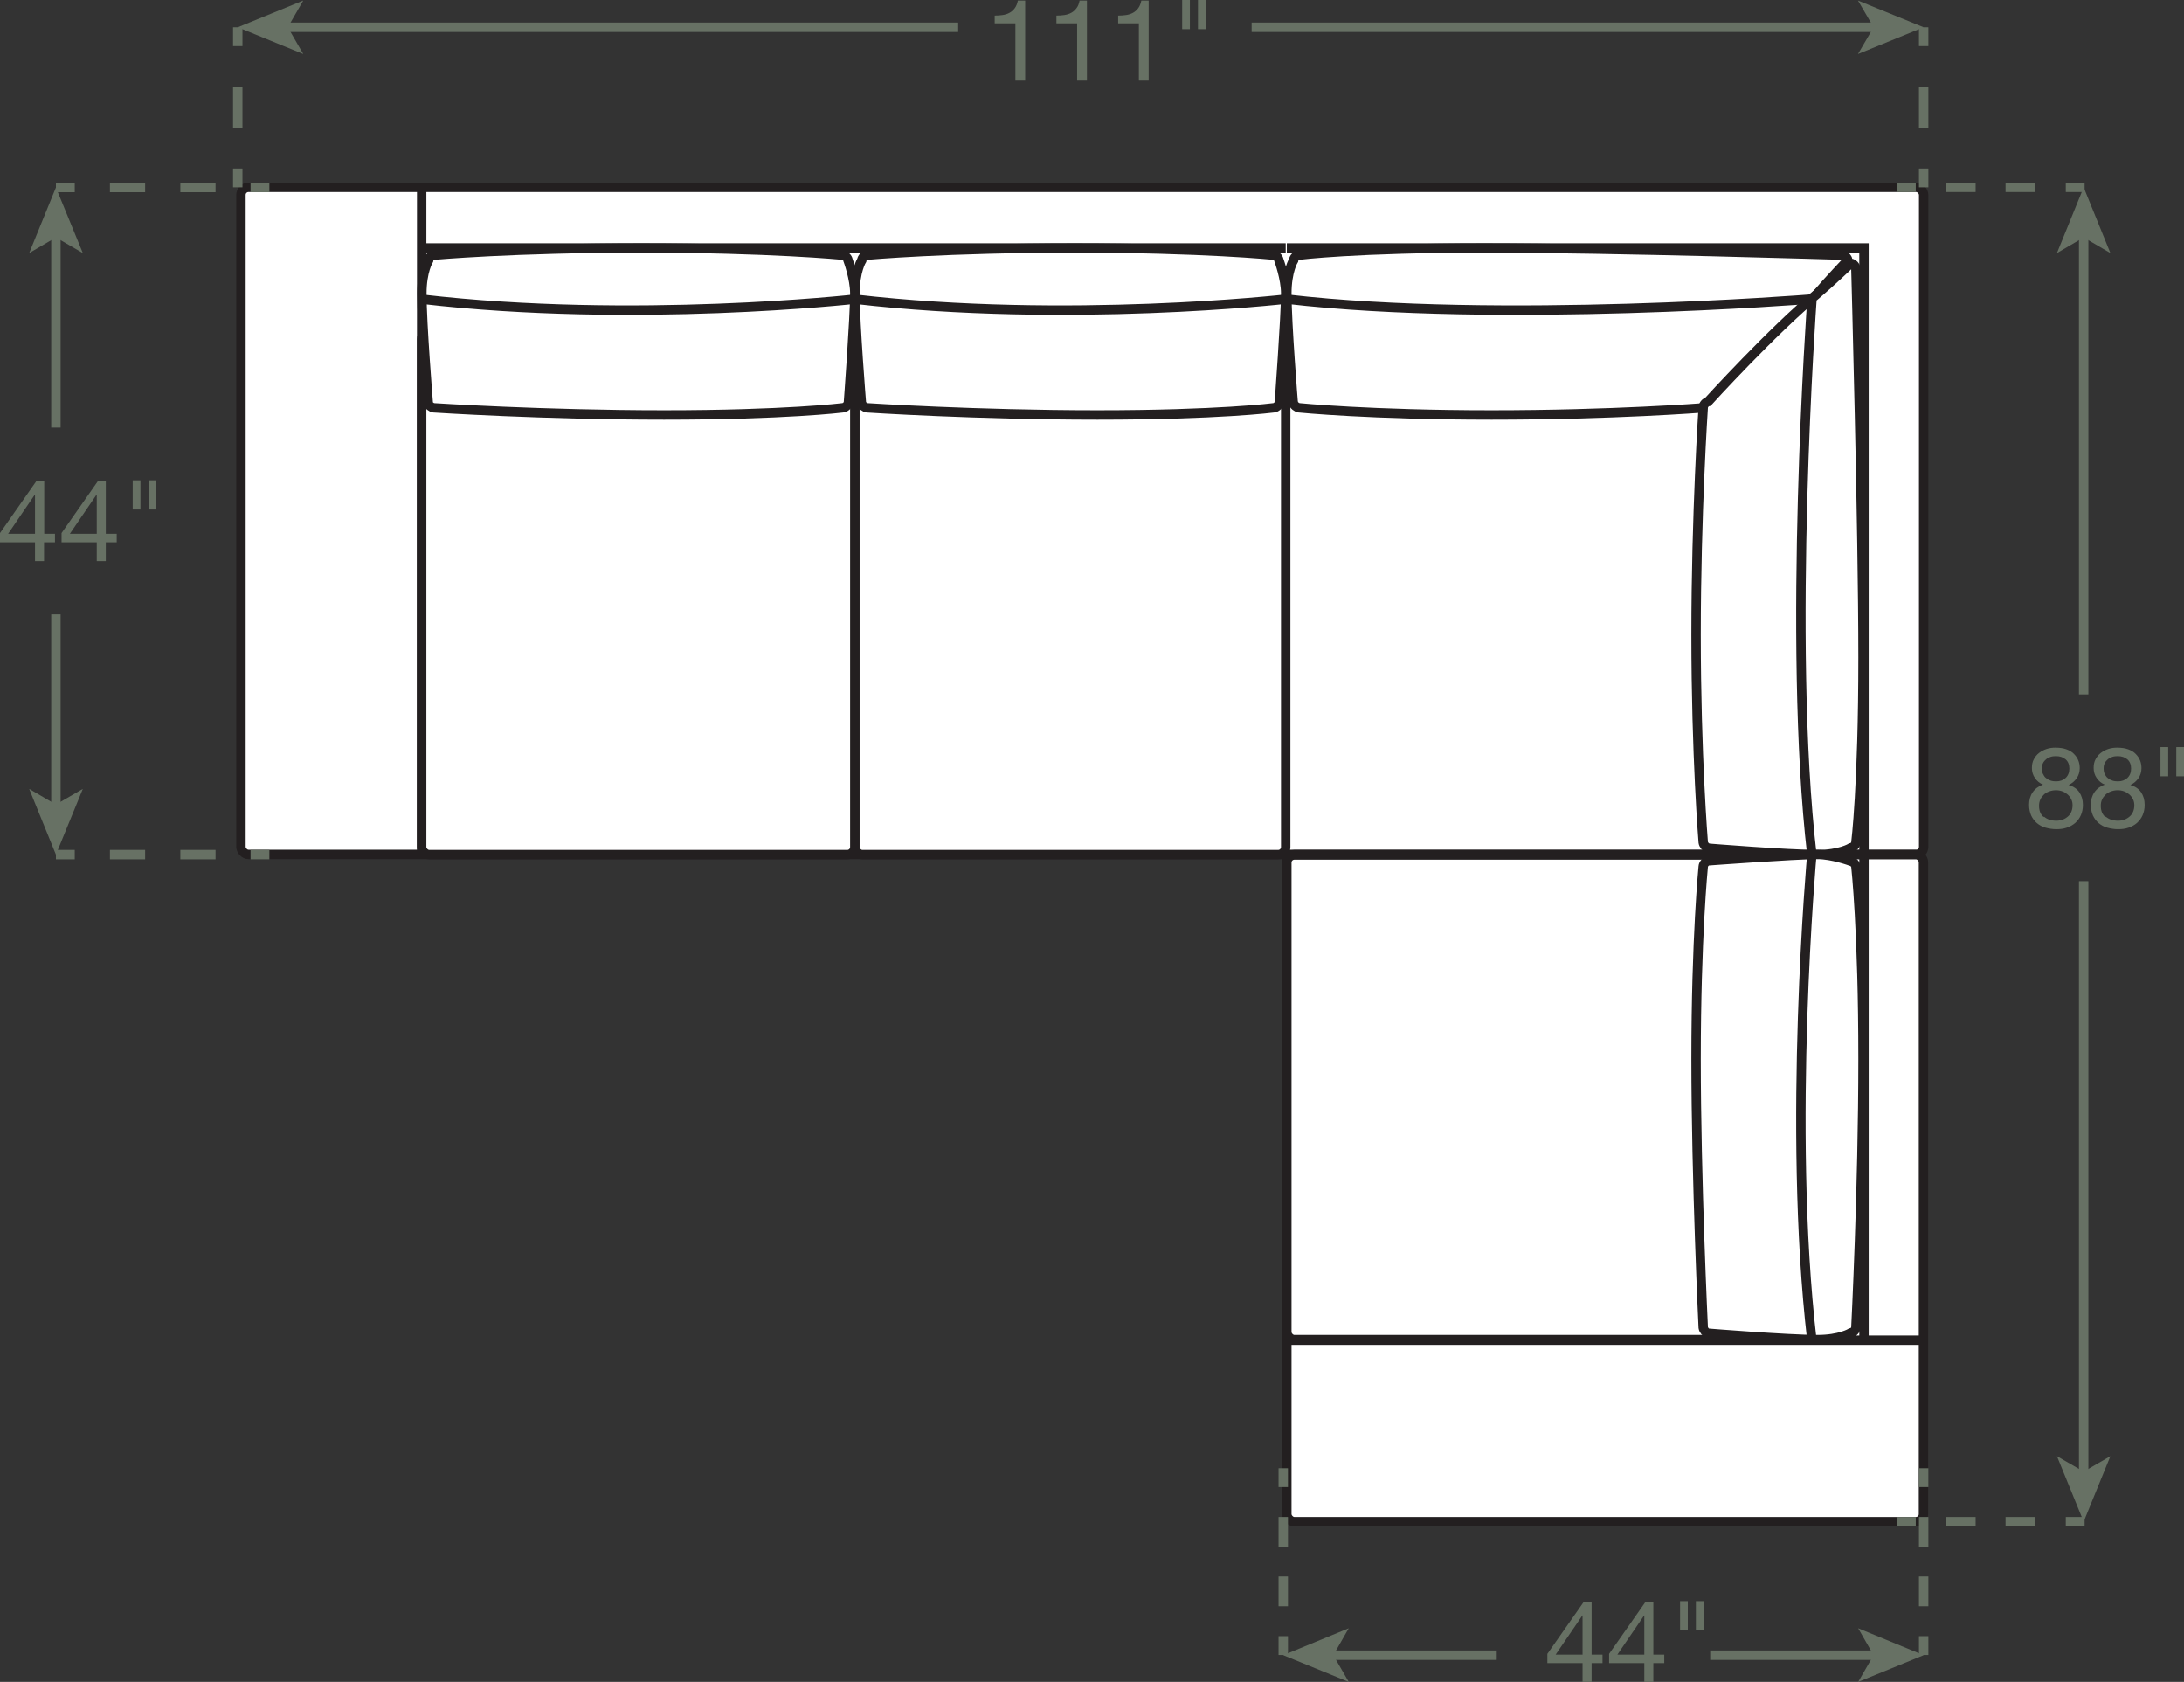 <?xml version="1.0" encoding="UTF-8"?><svg id="Layer_2" xmlns="http://www.w3.org/2000/svg" viewBox="0 0 116.02 89.33"><rect x="0" y="0" width="116.02" height="89.33" fill="#333333" stroke="none"/><defs><style>.cls-1{stroke-dasharray:0 .57;}.cls-1,.cls-2,.cls-3,.cls-4,.cls-5,.cls-6,.cls-7,.cls-8,.cls-9{stroke-width:.5px;}.cls-1,.cls-2,.cls-3,.cls-4,.cls-5,.cls-6,.cls-7,.cls-9{fill:none;}.cls-1,.cls-2,.cls-8{stroke:#231f20;}.cls-3,.cls-4,.cls-5,.cls-6,.cls-7,.cls-9{stroke:#677164;}.cls-4{stroke-dasharray:0 0 1.59 1.59;}.cls-5{stroke-dasharray:0 0 1.59 1.59;}.cls-6{stroke-dasharray:0 0 1.87 1.87;}.cls-7{stroke-dasharray:0 0 1.58 1.58;}.cls-8,.cls-10{fill:#fff;}.cls-10,.cls-11{stroke-width:0px;}.cls-11{fill:#677164;}.cls-9{stroke-dasharray:0 0 2.17 2.17;}</style></defs><g id="Layer_1-2"><rect class="cls-10" x="12.8" y="9.95" width="89.39" height="35.43" rx=".4" ry=".4"/><rect class="cls-2" x="12.8" y="9.95" width="89.39" height="35.43" rx=".4" ry=".4"/><rect class="cls-10" x="68.36" y="45.39" width="33.82" height="35.43" rx=".4" ry=".4"/><rect class="cls-2" x="68.36" y="45.39" width="33.82" height="35.43" rx=".4" ry=".4"/><line class="cls-1" x1="101.93" y1="10.36" x2="94.53" y2="17.6"/><line class="cls-2" x1="22.4" y1="45.39" x2="22.4" y2="9.95"/><polyline class="cls-2" points="68.36 13.17 99.02 13.17 99.02 71.16"/><polyline class="cls-2" points="68.36 17.6 94.56 17.6 94.56 71.16"/><line class="cls-2" x1="22.46" y1="17.6" x2="68.3" y2="17.6"/><path class="cls-8" d="m68.71,21.4c.03.13.17.24.3.26,0,0,3.79.38,10.23.38s11.27-.38,11.27-.38c.13-.01.27-.13.3-.26,0,0,3.73-3.39,5.74-5.81.52-.62,1.61-1.77,1.61-1.77-.02-.13-.15-.25-.28-.27,0,0-12.2-.38-19.05-.38s-9.83.38-9.83.38c-.13.01-.26.13-.28.27,0,0-.36.57-.36,1.77,0,1.61.34,5.81.34,5.81Z"/><path class="cls-2" d="m96.15,15.89s-16.51,1.31-27.78,0"/><path class="cls-8" d="m90.74,45.04c-.13-.03-.24-.17-.26-.3,0,0-.38-4.59-.38-11.03s.38-12.08.38-12.08c.01-.13.13-.27.26-.3,0,0,3.39-3.73,5.81-5.74.62-.52,1.77-1.61,1.77-1.61.13.02.25.15.27.28,0,0,.38,13.81.38,20.66s-.38,9.83-.38,9.83c-.01.13-.13.26-.27.28,0,0-.57.36-1.77.36-1.61,0-5.81-.34-5.81-.34Z"/><path class="cls-2" d="m96.25,15.99s-1.31,18.12,0,29.39"/><rect class="cls-10" x="45.41" y="17.61" width="22.89" height="27.78" rx=".4" ry=".4"/><rect class="cls-2" x="45.41" y="17.61" width="22.89" height="27.78" rx=".4" ry=".4"/><path class="cls-8" d="m45.76,21.4c.03.13.17.24.3.26,0,0,5.8.38,12.24.38s9.36-.38,9.36-.38c.13-.01.27-.13.3-.26,0,0,.34-4.6.34-5.81,0-.8-.36-1.77-.36-1.77-.02-.13-.15-.25-.28-.27,0,0-3.72-.38-10.57-.38s-11.03.38-11.03.38c-.13.01-.26.13-.28.27,0,0-.36.57-.36,1.77,0,1.61.34,5.81.34,5.81Z"/><path class="cls-2" d="m68.3,15.89s-11.61,1.31-22.89,0"/><rect class="cls-10" x="22.4" y="17.61" width="23.01" height="27.78" rx=".4" ry=".4"/><rect class="cls-2" x="22.4" y="17.61" width="23.01" height="27.78" rx=".4" ry=".4"/><path class="cls-8" d="m22.74,21.4c.03.13.17.24.3.26,0,0,5.8.38,12.24.38s9.49-.38,9.49-.38c.13-.01.27-.13.3-.26,0,0,.34-4.6.34-5.81,0-.8-.36-1.77-.36-1.77-.02-.13-.15-.25-.28-.27,0,0-3.85-.38-10.69-.38s-11.03.38-11.03.38c-.13.01-.26.13-.28.27,0,0-.36.57-.36,1.77,0,1.61.34,5.81.34,5.81Z"/><path class="cls-2" d="m45.41,15.89s-11.74,1.31-23.01,0"/><line class="cls-2" x1="68.36" y1="71.18" x2="102.19" y2="71.18"/><rect class="cls-10" x="68.36" y="45.41" width="26.17" height="25.74" rx=".4" ry=".4"/><rect class="cls-2" x="68.36" y="45.41" width="26.17" height="25.74" rx=".4" ry=".4"/><path class="cls-8" d="m90.74,70.81c-.13-.03-.24-.17-.26-.3,0,0-.38-7.81-.38-14.26,0-6.44.38-10.23.38-10.23.01-.13.13-.27.26-.3,0,0,4.6-.34,5.81-.34.8,0,1.77.36,1.77.36.13.02.25.15.27.28,0,0,.38,3.38.38,10.23s-.38,14.26-.38,14.26c-.01.13-.13.26-.27.28,0,0-.57.36-1.77.36-1.61,0-5.81-.34-5.81-.34Z"/><path class="cls-2" d="m96.25,45.39s-1.31,14.5,0,25.77"/><line class="cls-2" x1="22.46" y1="13.17" x2="68.3" y2="13.17"/><line class="cls-3" x1="68.17" y1="77.98" x2="68.17" y2="78.98"/><line class="cls-7" x1="68.17" y1="80.57" x2="68.17" y2="86.11"/><line class="cls-3" x1="68.17" y1="86.9" x2="68.17" y2="87.9"/><line class="cls-3" x1="102.19" y1="77.98" x2="102.19" y2="78.98"/><line class="cls-7" x1="102.19" y1="80.57" x2="102.19" y2="86.11"/><line class="cls-3" x1="102.19" y1="86.9" x2="102.19" y2="87.9"/><line class="cls-3" x1="99.72" y1="87.91" x2="90.85" y2="87.91"/><polygon class="cls-11" points="102.19 87.91 98.71 86.48 99.53 87.91 98.71 89.33 102.19 87.91"/><line class="cls-3" x1="70.64" y1="87.91" x2="79.51" y2="87.91"/><polygon class="cls-11" points="68.17 87.91 71.65 89.33 70.83 87.91 71.65 86.48 68.17 87.91"/><path class="cls-11" d="m85.13,87.88v.45h-.58v1h-.48v-1h-1.87v-.49l1.94-2.77h.41v2.81h.58Zm-1.06-2.08h-.01l-1.42,2.08h1.43v-2.08Z"/><path class="cls-11" d="m88.41,87.88v.45h-.58v1h-.48v-1h-1.87v-.49l1.94-2.77h.41v2.81h.58Zm-1.06-2.08h-.01l-1.42,2.08h1.43v-2.08Z"/><path class="cls-11" d="m89.66,85.04v1.55h-.41v-1.55h.41Zm.84,0v1.55h-.41v-1.55h.41Z"/><line class="cls-3" x1="100.77" y1="80.82" x2="101.77" y2="80.82"/><line class="cls-4" x1="103.36" y1="80.82" x2="108.94" y2="80.82"/><line class="cls-3" x1="109.74" y1="80.82" x2="110.74" y2="80.82"/><line class="cls-3" x1="100.77" y1="9.95" x2="101.77" y2="9.95"/><line class="cls-5" x1="103.36" y1="9.95" x2="108.94" y2="9.95"/><line class="cls-3" x1="109.74" y1="9.95" x2="110.74" y2="9.95"/><line class="cls-3" x1="110.69" y1="12.43" x2="110.69" y2="36.88"/><polygon class="cls-11" points="110.69 9.95 109.27 13.44 110.69 12.61 112.11 13.44 110.69 9.95"/><line class="cls-3" x1="110.69" y1="78.35" x2="110.69" y2="46.8"/><polygon class="cls-11" points="110.69 80.82 112.11 77.34 110.69 78.16 109.27 77.34 110.69 80.82"/><path class="cls-11" d="m108.04,40.33c.07-.13.16-.25.28-.34.12-.09.25-.16.4-.21.15-.05.31-.07.47-.07.23,0,.43.03.59.09.16.06.3.14.4.25.1.1.18.22.23.35.05.13.07.26.07.4,0,.19-.05.37-.16.53-.11.16-.25.28-.43.36.26.08.45.21.57.39.12.18.19.4.19.67,0,.21-.04.39-.11.55-.07.16-.17.29-.3.41-.13.11-.27.19-.45.25-.17.06-.36.08-.55.08s-.39-.03-.57-.08c-.18-.05-.33-.13-.46-.24s-.23-.24-.31-.41c-.07-.16-.11-.35-.11-.57,0-.25.06-.47.19-.66.13-.19.31-.32.55-.41-.18-.07-.32-.19-.43-.35-.11-.16-.16-.34-.16-.53,0-.18.03-.33.1-.46Zm.54,3.04c.17.15.39.22.65.22.13,0,.25-.02.35-.06.11-.04.2-.1.28-.17.08-.07.14-.16.18-.26s.06-.21.06-.33-.02-.22-.07-.32c-.05-.1-.11-.18-.19-.25-.08-.07-.17-.13-.28-.17-.11-.04-.22-.06-.34-.06s-.24.02-.35.06-.21.09-.29.17-.15.16-.19.26c-.05.1-.07.21-.07.34,0,.26.08.46.25.6Zm-.04-2.25c.04.09.09.16.16.21.07.06.15.1.24.13.09.03.19.04.29.04.2,0,.37-.06.5-.18.13-.12.2-.29.2-.5s-.07-.38-.2-.49c-.13-.11-.3-.17-.51-.17-.1,0-.2.01-.29.04-.09.03-.17.07-.24.13-.07.06-.12.12-.16.2s-.06.17-.06.28c0,.12.02.22.06.3Z"/><path class="cls-11" d="m111.32,40.33c.07-.13.16-.25.28-.34.12-.09.25-.16.4-.21.15-.05.31-.07.47-.07.23,0,.43.03.59.09.16.06.3.14.4.25.1.1.18.22.23.35.05.13.07.26.07.4,0,.19-.05.37-.16.53-.11.16-.25.28-.43.36.26.08.45.21.57.39.12.18.19.4.19.67,0,.21-.04.39-.11.55-.07.16-.17.29-.3.41-.13.11-.27.19-.45.25-.17.06-.36.08-.55.08s-.39-.03-.57-.08c-.18-.05-.33-.13-.46-.24s-.23-.24-.31-.41c-.07-.16-.11-.35-.11-.57,0-.25.06-.47.19-.66.13-.19.31-.32.55-.41-.18-.07-.32-.19-.43-.35-.11-.16-.16-.34-.16-.53,0-.18.03-.33.1-.46Zm.54,3.04c.17.15.39.22.65.22.13,0,.25-.02.35-.06.11-.04.2-.1.28-.17.08-.07.14-.16.18-.26s.06-.21.06-.33-.02-.22-.07-.32c-.05-.1-.11-.18-.19-.25-.08-.07-.17-.13-.28-.17-.11-.04-.22-.06-.34-.06s-.24.02-.35.06-.21.09-.29.17-.15.16-.19.26c-.05.1-.07.21-.07.34,0,.26.08.46.25.6Zm-.04-2.25c.04.09.09.16.16.21.07.06.15.1.24.13.09.03.19.04.29.04.2,0,.37-.06.5-.18.13-.12.2-.29.2-.5s-.07-.38-.2-.49c-.13-.11-.3-.17-.51-.17-.1,0-.2.01-.29.04-.09.03-.17.07-.24.13-.07.06-.12.12-.16.2s-.06.17-.06.28c0,.12.02.22.06.3Z"/><path class="cls-11" d="m115.18,39.68v1.55h-.41v-1.55h.41Zm.84,0v1.55h-.41v-1.55h.41Z"/><line class="cls-3" x1="102.19" y1="1.45" x2="102.19" y2="2.45"/><line class="cls-9" x1="102.19" y1="4.62" x2="102.19" y2="7.87"/><line class="cls-3" x1="102.19" y1="8.95" x2="102.19" y2="9.95"/><line class="cls-3" x1="12.63" y1="1.45" x2="12.63" y2="2.45"/><line class="cls-9" x1="12.63" y1="4.62" x2="12.63" y2="7.87"/><line class="cls-3" x1="12.63" y1="8.95" x2="12.63" y2="9.95"/><path class="cls-11" d="m53.94,4.28V1.24h-1.1v-.41c.14,0,.28-.01.42-.03.14-.02.26-.06.37-.12.11-.06.2-.14.28-.25s.13-.24.16-.4h.39v4.25h-.51Z"/><path class="cls-11" d="m57.22,4.28V1.24h-1.1v-.41c.14,0,.28-.01.42-.03s.26-.06.37-.12c.11-.06.2-.14.28-.25.08-.1.13-.24.16-.4h.39v4.25h-.51Z"/><path class="cls-11" d="m60.5,4.28V1.24h-1.1v-.41c.14,0,.28-.01.42-.03.14-.02.26-.06.37-.12.11-.06.2-.14.28-.25s.13-.24.16-.4h.39v4.25h-.51Z"/><path class="cls-11" d="m63.21,0v1.55h-.41V0h.41Zm.84,0v1.55h-.41V0h.41Z"/><line class="cls-3" x1="15.1" y1="1.45" x2="50.9" y2="1.45"/><polygon class="cls-11" points="12.63 1.45 16.11 2.87 15.29 1.45 16.11 .03 12.63 1.45"/><line class="cls-3" x1="99.72" y1="1.45" x2="66.49" y2="1.45"/><polygon class="cls-11" points="102.19 1.45 98.7 .03 99.53 1.45 98.7 2.87 102.19 1.45"/><line class="cls-3" x1="2.97" y1="45.39" x2="3.97" y2="45.39"/><line class="cls-6" x1="5.84" y1="45.39" x2="12.38" y2="45.39"/><line class="cls-3" x1="13.31" y1="45.39" x2="14.31" y2="45.39"/><line class="cls-3" x1="2.97" y1="9.96" x2="3.97" y2="9.96"/><line class="cls-6" x1="5.84" y1="9.96" x2="12.38" y2="9.96"/><line class="cls-3" x1="13.31" y1="9.96" x2="14.31" y2="9.96"/><line class="cls-3" x1="2.97" y1="12.43" x2="2.97" y2="22.71"/><polygon class="cls-11" points="2.97 9.96 1.55 13.44 2.97 12.61 4.4 13.44 2.97 9.96"/><line class="cls-3" x1="2.97" y1="42.92" x2="2.97" y2="32.63"/><polygon class="cls-11" points="2.97 45.39 4.4 41.9 2.97 42.73 1.55 41.9 2.97 45.39"/><path class="cls-11" d="m2.92,28.35v.45h-.58v1h-.48v-1H0v-.49l1.94-2.77h.41v2.81h.58Zm-1.06-2.08h-.01l-1.42,2.08h1.43v-2.08Z"/><path class="cls-11" d="m6.2,28.35v.45h-.58v1h-.48v-1h-1.87v-.49l1.94-2.77h.41v2.81h.58Zm-1.06-2.08h-.01l-1.42,2.08h1.43v-2.08Z"/><path class="cls-11" d="m7.46,25.51v1.55h-.41v-1.55h.41Zm.84,0v1.55h-.41v-1.55h.41Z"/></g></svg>